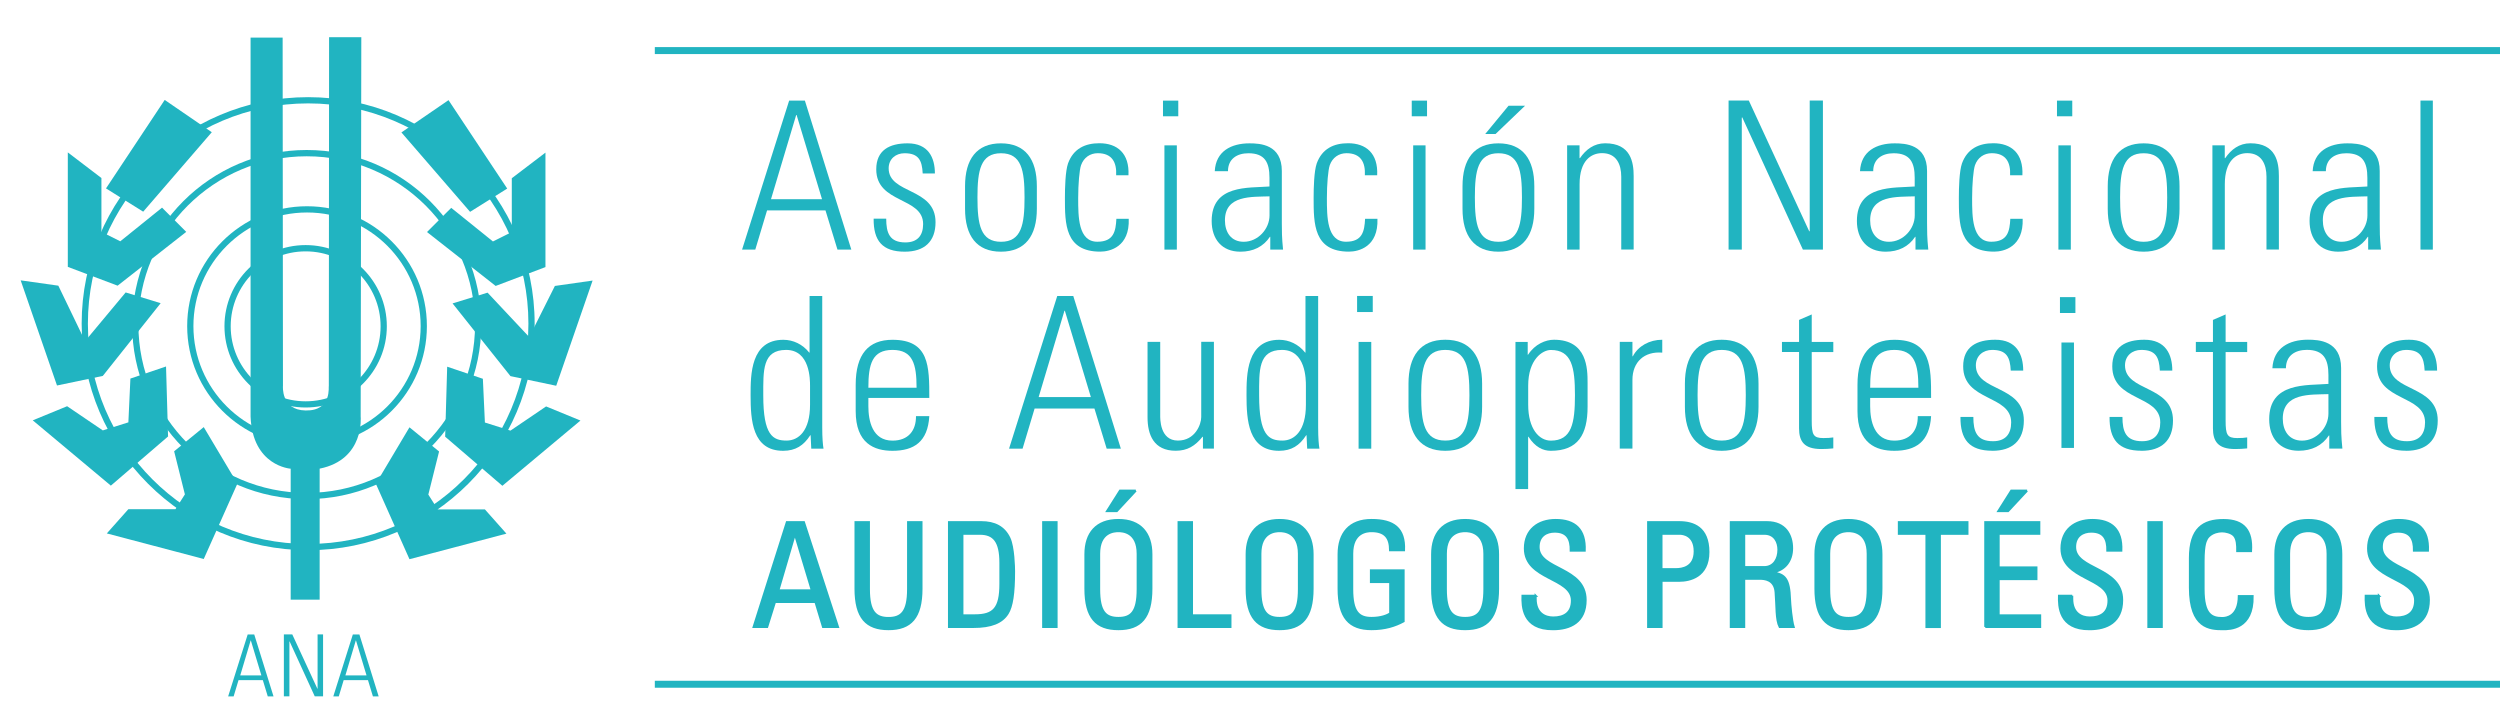 
<svg id="Capa_1" data-name="Capa 1" xmlns="http://www.w3.org/2000/svg" viewBox="0 0 469.33 135.11">
  <defs>
    <style>
      .cls-1 {
        fill: #21b4c1;
      }

      .cls-2 {
        fill: #21b4c1;
      }

      .cls-3 {
        fill: #21b4c1;
        stroke: #21b4c1;
        stroke-miterlimit: 10;
        stroke-width: .39px;
      }
    </style>
  </defs>
  <path class="cls-2" d="M151.1,18.88l8.72,27.98h-2.6l-2.25-7.36h-10.97l-2.21,7.36h-2.48l8.84-27.98h2.95ZM154.32,37.4l-4.77-15.81h-.08l-4.73,15.81h9.57Z"/>
  <path class="cls-2" d="M169.86,47.25c-4.22,0-5.89-2.05-5.85-6.2h2.36c0,2.67.62,4.46,3.6,4.46,2.25,0,3.33-1.28,3.33-3.45,0-5.12-8.8-3.8-8.8-10.27,0-3.6,2.48-4.88,5.89-4.88,3.88,0,5.12,2.67,5.12,5.66h-2.29c-.12-2.48-.78-3.8-3.41-3.8-1.67,0-2.98,1.09-2.98,2.83,0,4.88,8.8,3.57,8.8,10.11,0,3.68-2.13,5.54-5.77,5.54Z"/>
  <path class="cls-2" d="M181.17,39.19v-4.22c0-5.08,2.17-8.06,6.74-8.06s6.74,2.98,6.74,8.06v4.22c0,5.08-2.17,8.06-6.74,8.06s-6.74-2.98-6.74-8.06ZM183.5,37.06c0,5.12.58,8.33,4.42,8.33s4.42-3.22,4.42-8.33-.58-8.29-4.42-8.29-4.42,3.22-4.42,8.29Z"/>
  <path class="cls-2" d="M209.54,32.91c.12-2.44-.77-4.15-3.45-4.15-1.43,0-2.63.81-3.14,2.25-.31.89-.54,3.57-.54,6.16,0,3.53,0,8.21,3.6,8.21,3.06,0,3.45-1.94,3.57-4.3h2.32c.2,5.27-3.53,6.16-5.35,6.16-6.63,0-6.63-5.23-6.63-10.08,0-1.94.08-5,.58-6.47,1.01-2.79,3.22-3.8,5.89-3.8,3.37,0,5.66,1.9,5.46,6.01h-2.33Z"/>
  <path class="cls-2" d="M218.33,21.83v-2.94h2.87v2.94h-2.87ZM218.6,46.86v-19.57h2.33v19.57h-2.33Z"/>
  <path class="cls-2" d="M238.48,44.46h-.08c-1.24,1.86-3.14,2.79-5.54,2.79-3.49,0-5.39-2.37-5.39-5.77,0-6.86,6.9-6.16,10.85-6.47v-1.63c0-2.87-.85-4.61-3.95-4.61-2.13,0-3.84,1.05-3.84,3.37h-2.48c.19-3.76,3.1-5.23,6.51-5.23,1.98,0,6.08.19,6.08,5.19v9.84c0,1.39,0,2.63.23,4.92h-2.4v-2.4ZM238.33,36.86c-3.33.12-8.37-.27-8.37,4.5,0,2.21,1.12,4.03,3.53,4.03,2.67,0,4.84-2.4,4.84-4.96v-3.57Z"/>
  <path class="cls-2" d="M256.23,32.91c.12-2.44-.78-4.15-3.45-4.15-1.43,0-2.63.81-3.14,2.25-.31.89-.54,3.57-.54,6.16,0,3.53,0,8.21,3.6,8.21,3.06,0,3.45-1.94,3.57-4.3h2.32c.19,5.27-3.53,6.16-5.35,6.16-6.63,0-6.63-5.23-6.63-10.08,0-1.94.08-5,.58-6.47,1.01-2.79,3.22-3.8,5.89-3.8,3.37,0,5.66,1.9,5.46,6.01h-2.32Z"/>
  <path class="cls-2" d="M265.03,21.83v-2.94h2.87v2.94h-2.87ZM265.3,46.86v-19.57h2.32v19.57h-2.32Z"/>
  <path class="cls-2" d="M274.56,39.19v-4.22c0-5.08,2.17-8.06,6.74-8.06s6.74,2.98,6.74,8.06v4.22c0,5.08-2.17,8.06-6.74,8.06s-6.74-2.98-6.74-8.06ZM276.88,37.06c0,5.12.58,8.33,4.42,8.33s4.42-3.22,4.42-8.33-.58-8.29-4.42-8.29-4.42,3.22-4.42,8.29ZM283.2,19.85h3.1l-5.54,5.31h-1.94l4.38-5.31Z"/>
  <path class="cls-2" d="M296.53,46.86h-2.33v-19.57h2.33v2.4h.08c1.12-1.63,2.64-2.79,4.73-2.79,4.84,0,5.35,3.6,5.35,6.16v13.79h-2.33v-13.68c0-2.29-.89-4.42-3.6-4.42-2.09,0-4.22,1.43-4.22,5.81v12.28Z"/>
  <path class="cls-2" d="M324.51,46.86v-27.98h3.8l11.35,24.57.08-.08v-24.49h2.48v27.98h-3.76l-11.39-24.84-.08.08v24.76h-2.48Z"/>
  <path class="cls-2" d="M359.61,44.46h-.08c-1.24,1.86-3.14,2.79-5.54,2.79-3.49,0-5.39-2.37-5.39-5.77,0-6.86,6.9-6.16,10.85-6.47v-1.63c0-2.87-.85-4.61-3.95-4.61-2.13,0-3.84,1.05-3.84,3.37h-2.48c.19-3.76,3.1-5.23,6.51-5.23,1.98,0,6.08.19,6.08,5.19v9.84c0,1.39,0,2.63.23,4.92h-2.4v-2.4ZM359.46,36.86c-3.33.12-8.37-.27-8.37,4.5,0,2.21,1.12,4.03,3.53,4.03,2.67,0,4.84-2.4,4.84-4.96v-3.57Z"/>
  <path class="cls-2" d="M377.36,32.91c.12-2.44-.78-4.15-3.45-4.15-1.43,0-2.63.81-3.14,2.25-.31.89-.54,3.57-.54,6.16,0,3.53,0,8.21,3.6,8.21,3.06,0,3.45-1.94,3.57-4.3h2.32c.19,5.27-3.53,6.16-5.35,6.16-6.63,0-6.63-5.23-6.63-10.08,0-1.94.08-5,.58-6.47,1.01-2.79,3.22-3.8,5.89-3.8,3.37,0,5.66,1.9,5.46,6.01h-2.32Z"/>
  <path class="cls-2" d="M386.16,21.83v-2.94h2.87v2.94h-2.87ZM386.43,46.86v-19.57h2.33v19.57h-2.33Z"/>
  <path class="cls-2" d="M395.69,39.19v-4.22c0-5.08,2.17-8.06,6.74-8.06s6.74,2.98,6.74,8.06v4.22c0,5.08-2.17,8.06-6.74,8.06s-6.74-2.98-6.74-8.06ZM398.01,37.06c0,5.12.58,8.33,4.42,8.33s4.42-3.22,4.42-8.33-.58-8.29-4.42-8.29-4.42,3.22-4.42,8.29Z"/>
  <path class="cls-2" d="M417.66,46.86h-2.32v-19.57h2.32v2.4h.08c1.12-1.63,2.63-2.79,4.73-2.79,4.84,0,5.35,3.6,5.35,6.16v13.79h-2.33v-13.68c0-2.29-.89-4.42-3.6-4.42-2.09,0-4.22,1.43-4.22,5.81v12.28Z"/>
  <path class="cls-2" d="M444.59,44.46h-.08c-1.24,1.86-3.14,2.79-5.54,2.79-3.49,0-5.39-2.37-5.39-5.77,0-6.86,6.9-6.16,10.85-6.47v-1.63c0-2.87-.85-4.61-3.95-4.61-2.13,0-3.84,1.05-3.84,3.37h-2.48c.19-3.76,3.1-5.23,6.51-5.23,1.98,0,6.08.19,6.08,5.19v9.84c0,1.39,0,2.63.23,4.92h-2.4v-2.4ZM444.44,36.86c-3.33.12-8.37-.27-8.37,4.5,0,2.21,1.12,4.03,3.53,4.03,2.67,0,4.84-2.4,4.84-4.96v-3.57Z"/>
  <path class="cls-2" d="M454.4,46.86v-27.98h2.32v27.98h-2.32Z"/>
  <path class="cls-2" d="M152.18,81.69l-.08.04c-1.23,1.9-2.74,2.9-5.08,2.9-5.8,0-6.11-5.76-6.11-10.44,0-3.85,0-10.4,6.15-10.4,1.83,0,3.61.83,4.84,2.38l.08.04v-10.64h2.38v24.69c0,1.98.12,3.29.24,3.97h-2.3l-.12-2.54ZM152.07,76.01v-3.57c0-1.19,0-6.75-4.49-6.75s-4.29,3.89-4.29,8.57c0,7.46,1.79,8.45,4.37,8.45,2.26,0,4.41-1.83,4.41-6.71Z"/>
  <path class="cls-2" d="M163.02,74.7v1.55c0,2.78.75,6.47,4.53,6.47,2.98,0,4.44-1.9,4.41-4.6h2.5c-.28,4.84-2.9,6.51-6.91,6.51-3.45,0-6.91-1.39-6.91-7.46v-4.92c0-5.79,2.42-8.46,6.91-8.46,6.91,0,6.91,4.96,6.91,10.92h-11.43ZM172.07,72.79c0-4.44-.71-7.1-4.52-7.1s-4.53,2.66-4.53,7.1h9.05Z"/>
  <path class="cls-2" d="M201.49,55.57l8.93,28.66h-2.66l-2.3-7.54h-11.23l-2.26,7.54h-2.54l9.05-28.66h3.02ZM204.79,74.54l-4.88-16.2h-.08l-4.84,16.2h9.8Z"/>
  <path class="cls-2" d="M227.89,64.18v20.04h-2.06v-2.22h-.08c-1.39,1.71-2.82,2.62-5.04,2.62-4.13,0-5.28-3.02-5.28-6.27v-14.17h2.38v13.77c0,.56-.12,4.76,3.33,4.76,3.21,0,4.37-3.02,4.37-4.41v-14.13h2.38Z"/>
  <path class="cls-2" d="M245.28,81.69l-.08.04c-1.23,1.9-2.74,2.9-5.08,2.9-5.79,0-6.11-5.76-6.11-10.44,0-3.85,0-10.4,6.15-10.4,1.83,0,3.61.83,4.84,2.38l.08.04v-10.64h2.38v24.69c0,1.98.12,3.29.24,3.97h-2.3l-.12-2.54ZM245.16,76.01v-3.57c0-1.19,0-6.75-4.49-6.75s-4.29,3.89-4.29,8.57c0,7.46,1.79,8.45,4.37,8.45,2.26,0,4.41-1.83,4.41-6.71Z"/>
  <path class="cls-2" d="M254.77,58.58v-3.02h2.94v3.02h-2.94ZM255.05,84.23v-20.04h2.38v20.04h-2.38Z"/>
  <path class="cls-2" d="M264.42,76.37v-4.33c0-5.2,2.22-8.26,6.91-8.26s6.91,3.06,6.91,8.26v4.33c0,5.2-2.22,8.26-6.91,8.26s-6.91-3.06-6.91-8.26ZM266.8,74.18c0,5.24.6,8.53,4.53,8.53s4.53-3.29,4.53-8.53-.6-8.49-4.53-8.49-4.53,3.29-4.53,8.49Z"/>
  <path class="cls-2" d="M286.81,66.6l.08-.04c1.27-1.95,3.26-2.78,4.84-2.78,6.27,0,6.31,5.48,6.31,8.1v4.49c0,5.2-1.79,8.26-6.91,8.26-1.47,0-2.94-.71-4.17-2.62l-.08-.04v9.84h-2.38v-27.62h2.3v2.42ZM286.89,75.97c0,4.56,2.06,6.75,4.25,6.75,3.93,0,4.53-3.29,4.53-8.53s-.6-8.49-4.53-8.49c-1.55,0-4.25,1.75-4.25,6.71v3.57Z"/>
  <path class="cls-2" d="M306.46,66.88h.08c.99-1.9,3.1-3.1,5.52-3.1v2.42c-3.37-.28-5.6,1.75-5.6,5.12v12.9h-2.38v-20.04h2.38v2.7Z"/>
  <path class="cls-2" d="M316.31,76.37v-4.33c0-5.2,2.22-8.26,6.91-8.26s6.91,3.06,6.91,8.26v4.33c0,5.2-2.22,8.26-6.91,8.26s-6.91-3.06-6.91-8.26ZM318.69,74.18c0,5.24.6,8.53,4.53,8.53s4.52-3.29,4.52-8.53-.59-8.49-4.52-8.49-4.53,3.29-4.53,8.49Z"/>
  <path class="cls-2" d="M334.53,66.09v-1.9h3.21v-4.13l2.38-1.03v5.16h4.05v1.9h-4.05v12.86c0,2.66.28,3.29,2.18,3.29.79,0,1.35-.04,1.87-.12v2.06c-.71.08-1.51.12-2.26.12-3.21,0-4.17-1.43-4.17-3.89v-14.33h-3.21Z"/>
  <path class="cls-2" d="M351.09,74.7v1.55c0,2.78.75,6.47,4.53,6.47,2.98,0,4.44-1.9,4.41-4.6h2.5c-.28,4.84-2.9,6.51-6.91,6.51-3.45,0-6.91-1.39-6.91-7.46v-4.92c0-5.79,2.42-8.46,6.91-8.46,6.91,0,6.91,4.96,6.91,10.92h-11.43ZM360.14,72.79c0-4.44-.71-7.1-4.52-7.1s-4.53,2.66-4.53,7.1h9.05Z"/>
  <path class="cls-2" d="M374.03,84.62c-4.33,0-6.03-2.1-5.99-6.35h2.42c0,2.74.63,4.56,3.69,4.56,2.3,0,3.41-1.31,3.41-3.53,0-5.24-9.01-3.89-9.01-10.52,0-3.69,2.54-5,6.03-5,3.97,0,5.24,2.74,5.24,5.8h-2.34c-.12-2.54-.79-3.89-3.49-3.89-1.71,0-3.06,1.11-3.06,2.9,0,5,9.01,3.65,9.01,10.36,0,3.77-2.18,5.68-5.91,5.68Z"/>
  <path class="cls-2" d="M402.02,84.62c-4.33,0-6.03-2.1-5.99-6.35h2.42c0,2.74.63,4.56,3.69,4.56,2.3,0,3.41-1.31,3.41-3.53,0-5.24-9.01-3.89-9.01-10.52,0-3.69,2.54-5,6.03-5,3.97,0,5.24,2.74,5.24,5.8h-2.34c-.12-2.54-.79-3.89-3.49-3.89-1.71,0-3.05,1.11-3.05,2.9,0,5,9.01,3.65,9.01,10.36,0,3.77-2.18,5.68-5.91,5.68Z"/>
  <path class="cls-2" d="M412.23,66.09v-1.9h3.21v-4.13l2.38-1.03v5.16h4.05v1.9h-4.05v12.86c0,2.66.28,3.29,2.18,3.29.79,0,1.35-.04,1.87-.12v2.06c-.71.08-1.51.12-2.26.12-3.22,0-4.17-1.43-4.17-3.89v-14.33h-3.21Z"/>
  <path class="cls-2" d="M437.28,81.76h-.08c-1.27,1.91-3.21,2.86-5.68,2.86-3.57,0-5.52-2.42-5.52-5.92,0-7.02,7.07-6.31,11.12-6.63v-1.67c0-2.94-.88-4.72-4.05-4.72-2.18,0-3.93,1.07-3.93,3.45h-2.54c.2-3.85,3.18-5.36,6.67-5.36,2.02,0,6.23.2,6.23,5.32v10.08c0,1.43,0,2.7.24,5.04h-2.46v-2.46ZM437.12,73.99c-3.41.12-8.57-.28-8.57,4.6,0,2.26,1.15,4.13,3.61,4.13,2.74,0,4.96-2.46,4.96-5.08v-3.65Z"/>
  <path class="cls-2" d="M451.73,84.62c-4.33,0-6.03-2.1-5.99-6.35h2.42c0,2.74.63,4.56,3.69,4.56,2.3,0,3.41-1.31,3.41-3.53,0-5.24-9.01-3.89-9.01-10.52,0-3.69,2.54-5,6.03-5,3.97,0,5.24,2.74,5.24,5.8h-2.34c-.12-2.54-.79-3.89-3.49-3.89-1.71,0-3.06,1.11-3.06,2.9,0,5,9.01,3.65,9.01,10.36,0,3.77-2.18,5.68-5.91,5.68Z"/>
  <path class="cls-3" d="M147.73,98.03h3.19l6.4,19.67h-2.81l-1.42-4.69h-7.6l-1.47,4.69h-2.54l6.24-19.67ZM149.25,100.34h-.05l-3.08,10.49h6.29l-3.16-10.49Z"/>
  <path class="cls-3" d="M160.61,98.03h2.51v12.59c0,4.3,1.31,5.4,3.68,5.4s3.68-1.09,3.68-5.4v-12.59h2.51v12.48c0,5.45-2.02,7.6-6.19,7.6s-6.19-2.15-6.19-7.6v-12.48Z"/>
  <path class="cls-3" d="M178.16,98.03h6.05c2.51,0,4.3.9,5.29,3,.79,1.66.87,5.59.87,6.21,0,4.2-.38,6.62-1.2,7.93-1.06,1.69-3.05,2.53-6.49,2.53h-4.52v-19.67ZM180.67,115.52h2.37c3.49,0,4.77-1.31,4.77-5.89v-3.98c0-3.98-1.23-5.45-3.84-5.45h-3.3v15.31Z"/>
  <path class="cls-3" d="M198.35,117.7h-2.51v-19.67h2.51v19.67Z"/>
  <path class="cls-3" d="M203.77,110.51v-6.46c0-3.92,2.02-6.43,6.19-6.43s6.19,2.51,6.19,6.43v6.46c0,5.45-2.02,7.6-6.19,7.6s-6.19-2.15-6.19-7.6ZM213.58,110.61v-6.65c0-4.11-2.83-4.25-3.62-4.25s-3.62.14-3.62,4.25v6.65c0,4.3,1.25,5.4,3.62,5.4s3.62-1.09,3.62-5.4ZM213.23,92.11l-3.57,3.84h-1.83l2.43-3.84h2.97Z"/>
  <path class="cls-3" d="M221.26,117.7v-19.67h2.51v17.49h7.22v2.18h-9.73Z"/>
  <path class="cls-3" d="M234.04,110.51v-6.46c0-3.92,2.02-6.43,6.19-6.43s6.18,2.51,6.18,6.43v6.46c0,5.45-2.02,7.6-6.18,7.6s-6.19-2.15-6.19-7.6ZM243.85,110.61v-6.65c0-4.11-2.83-4.25-3.62-4.25s-3.62.14-3.62,4.25v6.65c0,4.3,1.25,5.4,3.62,5.4s3.62-1.09,3.62-5.4Z"/>
  <path class="cls-3" d="M260.96,103.28c0-2.32-.95-3.57-3.49-3.57-.79,0-3.62.14-3.62,4.25v6.65c0,4.3,1.25,5.4,3.62,5.4,1.8,0,3-.49,3.52-.87v-5.88h-3.62v-2.18h6.13v9.56c-1.61.87-3.49,1.47-6.02,1.47-4.17,0-6.18-2.15-6.18-7.6v-6.46c0-3.92,2.02-6.43,6.18-6.43s6.27,1.55,6.1,5.67h-2.62Z"/>
  <path class="cls-3" d="M268.86,110.51v-6.46c0-3.92,2.02-6.43,6.19-6.43s6.18,2.51,6.18,6.43v6.46c0,5.45-2.02,7.6-6.18,7.6s-6.19-2.15-6.19-7.6ZM278.67,110.61v-6.65c0-4.11-2.83-4.25-3.62-4.25s-3.62.14-3.62,4.25v6.65c0,4.3,1.25,5.4,3.62,5.4s3.62-1.09,3.62-5.4Z"/>
  <path class="cls-3" d="M288.29,111.84v.57c0,2.67,1.69,3.52,3.3,3.52,1.99,0,3.51-.84,3.51-3.19,0-4.36-8.83-3.87-8.83-9.78,0-3.49,2.48-5.34,5.78-5.34,3.6,0,5.61,1.74,5.45,5.75h-2.62c.03-2.15-.65-3.57-3.02-3.57-1.5,0-3.02.76-3.02,2.89,0,4.33,8.83,3.71,8.83,9.95,0,4.14-2.86,5.48-6.1,5.48-5.8.05-5.8-4.39-5.75-6.27h2.48Z"/>
  <path class="cls-3" d="M309.41,117.7v-19.67h5.83c2.64,0,5.48.98,5.48,5.61s-3.49,5.39-5.5,5.39h-3.3v8.67h-2.51ZM311.91,106.85h2.75c1.03,0,3.49-.27,3.49-3.35s-2.24-3.3-2.78-3.3h-3.46v6.65Z"/>
  <path class="cls-3" d="M327.44,108.65v9.05h-2.51v-19.67h6.79c3.49,0,4.71,2.45,4.71,4.9,0,2.32-1.28,4.09-3.6,4.5v.05c2.26.35,3.08,1.12,3.21,5.07.03.84.3,3.92.68,5.15h-2.62c-.71-1.36-.54-3.92-.76-6.54-.19-2.4-2.13-2.51-2.97-2.51h-2.94ZM327.44,106.47h3.76c1.8,0,2.67-1.55,2.67-3.27,0-1.42-.71-3-2.64-3h-3.79v6.27Z"/>
  <path class="cls-3" d="M340.82,110.51v-6.46c0-3.92,2.02-6.43,6.19-6.43s6.19,2.51,6.19,6.43v6.46c0,5.45-2.02,7.6-6.19,7.6s-6.19-2.15-6.19-7.6ZM350.63,110.61v-6.65c0-4.11-2.83-4.25-3.62-4.25s-3.62.14-3.62,4.25v6.65c0,4.3,1.25,5.4,3.62,5.4s3.62-1.09,3.62-5.4Z"/>
  <path class="cls-3" d="M369.35,98.03v2.18h-5.18v17.5h-2.51v-17.5h-5.18v-2.18h12.86Z"/>
  <path class="cls-3" d="M372.7,117.7v-19.67h10.14v2.18h-7.63v6.32h7.09v2.18h-7.09v6.81h7.79v2.18h-10.3ZM380.55,92.11l-3.57,3.84h-1.83l2.43-3.84h2.97Z"/>
  <path class="cls-3" d="M389.02,111.84v.57c0,2.67,1.69,3.52,3.3,3.52,1.99,0,3.52-.84,3.52-3.19,0-4.36-8.83-3.87-8.83-9.78,0-3.49,2.48-5.34,5.78-5.34,3.6,0,5.61,1.74,5.45,5.75h-2.62c.03-2.15-.65-3.57-3.03-3.57-1.5,0-3.03.76-3.03,2.89,0,4.33,8.83,3.71,8.83,9.95,0,4.14-2.86,5.48-6.1,5.48-5.8.05-5.8-4.39-5.75-6.27h2.48Z"/>
  <path class="cls-3" d="M405.83,117.7h-2.51v-19.67h2.51v19.67Z"/>
  <path class="cls-3" d="M420,103.45c.03-1.12-.05-2.23-.57-2.86-.52-.63-1.69-.84-2.21-.84-2.07,0-2.89,1.25-2.97,1.53-.08.22-.57.71-.57,4.09v5.26c0,4.82,1.58,5.4,3.51,5.4.76,0,3.08-.27,3.11-4.12h2.59c.11,6.21-4.28,6.21-5.56,6.21-2.45,0-6.21-.16-6.21-7.79v-5.56c0-5.56,2.45-7.14,6.32-7.14s5.39,2.02,5.15,5.83h-2.59Z"/>
  <path class="cls-3" d="M427.16,110.51v-6.46c0-3.92,2.02-6.43,6.19-6.43s6.18,2.51,6.18,6.43v6.46c0,5.45-2.02,7.6-6.18,7.6s-6.19-2.15-6.19-7.6ZM436.97,110.61v-6.65c0-4.11-2.83-4.25-3.62-4.25s-3.62.14-3.62,4.25v6.65c0,4.3,1.25,5.4,3.62,5.4s3.62-1.09,3.62-5.4Z"/>
  <path class="cls-3" d="M446.59,111.84v.57c0,2.67,1.69,3.52,3.3,3.52,1.99,0,3.51-.84,3.51-3.19,0-4.36-8.83-3.87-8.83-9.78,0-3.49,2.48-5.34,5.78-5.34,3.6,0,5.61,1.74,5.45,5.75h-2.62c.03-2.15-.65-3.57-3.02-3.57-1.5,0-3.02.76-3.02,2.89,0,4.33,8.83,3.71,8.83,9.95,0,4.14-2.86,5.48-6.1,5.48-5.8.05-5.8-4.39-5.75-6.27h2.48Z"/>
  <rect class="cls-1" x="122.93" y="8.84" width="351.04" height="1.31"/>
  <rect class="cls-1" x="122.93" y="127.8" width="351.04" height="1.31"/>
  <g>
    <g>
      <path class="cls-1" d="M57.85,103.29c-23.45,0-42.52-19.08-42.52-42.52S34.4,18.24,57.85,18.24s42.52,19.08,42.52,42.53-19.07,42.52-42.52,42.52ZM57.85,19.41c-22.8,0-41.35,18.55-41.35,41.36s18.55,41.35,41.35,41.35,41.35-18.55,41.35-41.35-18.55-41.36-41.35-41.36Z"/>
      <path class="cls-1" d="M57.58,93.7c-18.07,0-32.77-14.7-32.77-32.77s14.7-32.77,32.77-32.77,32.77,14.7,32.77,32.77-14.7,32.77-32.77,32.77ZM57.58,29.34c-17.42,0-31.6,14.17-31.6,31.59s14.18,31.6,31.6,31.6,31.6-14.17,31.6-31.6-14.17-31.59-31.6-31.59Z"/>
      <path class="cls-1" d="M57.64,83.72c-12.41,0-22.5-10.09-22.5-22.5s10.09-22.5,22.5-22.5,22.5,10.09,22.5,22.5-10.09,22.5-22.5,22.5ZM57.64,39.89c-11.76,0-21.33,9.57-21.33,21.33s9.57,21.33,21.33,21.33,21.33-9.57,21.33-21.33-9.57-21.33-21.33-21.33Z"/>
      <path class="cls-1" d="M57.38,76.5c-8.4,0-15.24-6.84-15.24-15.25s6.84-15.24,15.24-15.24,15.24,6.84,15.24,15.24-6.84,15.25-15.24,15.25ZM57.38,47.19c-7.76,0-14.07,6.31-14.07,14.07s6.31,14.08,14.07,14.08,14.07-6.31,14.07-14.08-6.31-14.07-14.07-14.07Z"/>
      <path class="cls-1" d="M53.06,7.06l.06,65.36s-.43,4.56,4.24,4.64c5.08.1,4.25-4.62,4.37-4.64l.05-65.44h6.05l-.12,71.21s.8,8.08-7.7,9.79v24.6h-5.44v-24.59s-7.17-.46-7.53-9.79V7.06h6.01Z"/>
      <polygon class="cls-1" points="75.36 24.86 84.2 18.8 95.22 35.4 88.25 39.77 75.36 24.86"/>
      <polygon class="cls-1" points="102.4 28.65 102.4 50.14 93.05 53.68 80.16 43.56 84.71 39.02 92.54 45.33 96.08 43.56 96.08 33.46 102.4 28.65"/>
      <polygon class="cls-1" points="84.96 56.96 91.53 54.94 99.36 63.28 104.17 53.68 111.25 52.67 104.42 72.42 95.83 70.61 84.96 56.96"/>
      <polygon class="cls-1" points="83.95 68.84 90.65 71.11 91.03 79.32 95.83 80.84 102.52 76.3 108.97 78.95 94.31 91.2 83.57 81.98 83.95 68.84"/>
      <polygon class="cls-1" points="82.43 84.76 76.87 80.22 70.56 90.82 76.87 104.98 95.07 100.18 91.03 95.63 82.18 95.63 80.41 92.85 82.43 84.76"/>
      <polygon class="cls-1" points="39.76 24.82 30.92 18.76 19.9 35.37 26.88 39.74 39.76 24.82"/>
      <polygon class="cls-1" points="12.73 28.61 12.73 50.1 22.08 53.63 34.96 43.53 30.42 38.98 22.58 45.3 19.04 43.53 19.04 33.42 12.73 28.61"/>
      <polygon class="cls-1" points="30.16 56.92 23.59 54.9 15.97 64.04 10.95 53.63 3.88 52.63 10.7 72.37 19.3 70.57 30.16 56.92"/>
      <polygon class="cls-1" points="31.17 68.8 24.48 71.07 24.1 79.29 19.3 80.8 12.6 76.26 6.15 78.91 20.81 91.17 31.55 81.94 31.17 68.8"/>
      <polygon class="cls-1" points="32.69 84.72 38.25 80.18 44.57 90.79 38.25 104.94 20.05 100.14 24.1 95.59 32.94 95.59 34.71 92.81 32.69 84.72"/>
    </g>
    <g>
      <path class="cls-1" d="M47.73,119.11l3.62,11.63h-1.08l-.93-3.06h-4.56l-.92,3.06h-1.03l3.67-11.63h1.22ZM49.07,126.8l-1.98-6.57h-.03l-1.96,6.57h3.98Z"/>
      <path class="cls-1" d="M53.29,130.73v-11.63h1.58l4.72,10.21.03-.03v-10.18h1.03v11.63h-1.56l-4.73-10.33-.03.03v10.29h-1.03Z"/>
      <path class="cls-1" d="M67.47,119.11l3.62,11.63h-1.08l-.93-3.06h-4.56l-.92,3.06h-1.03l3.67-11.63h1.22ZM68.81,126.8l-1.98-6.57h-.03l-1.96,6.57h3.98Z"/>
    </g>
  </g>
  <path class="cls-2" d="M386.72,58.76v-2.98h2.9v2.98h-2.9ZM387,84.09v-19.79h2.35v19.79h-2.35Z"/>
</svg>